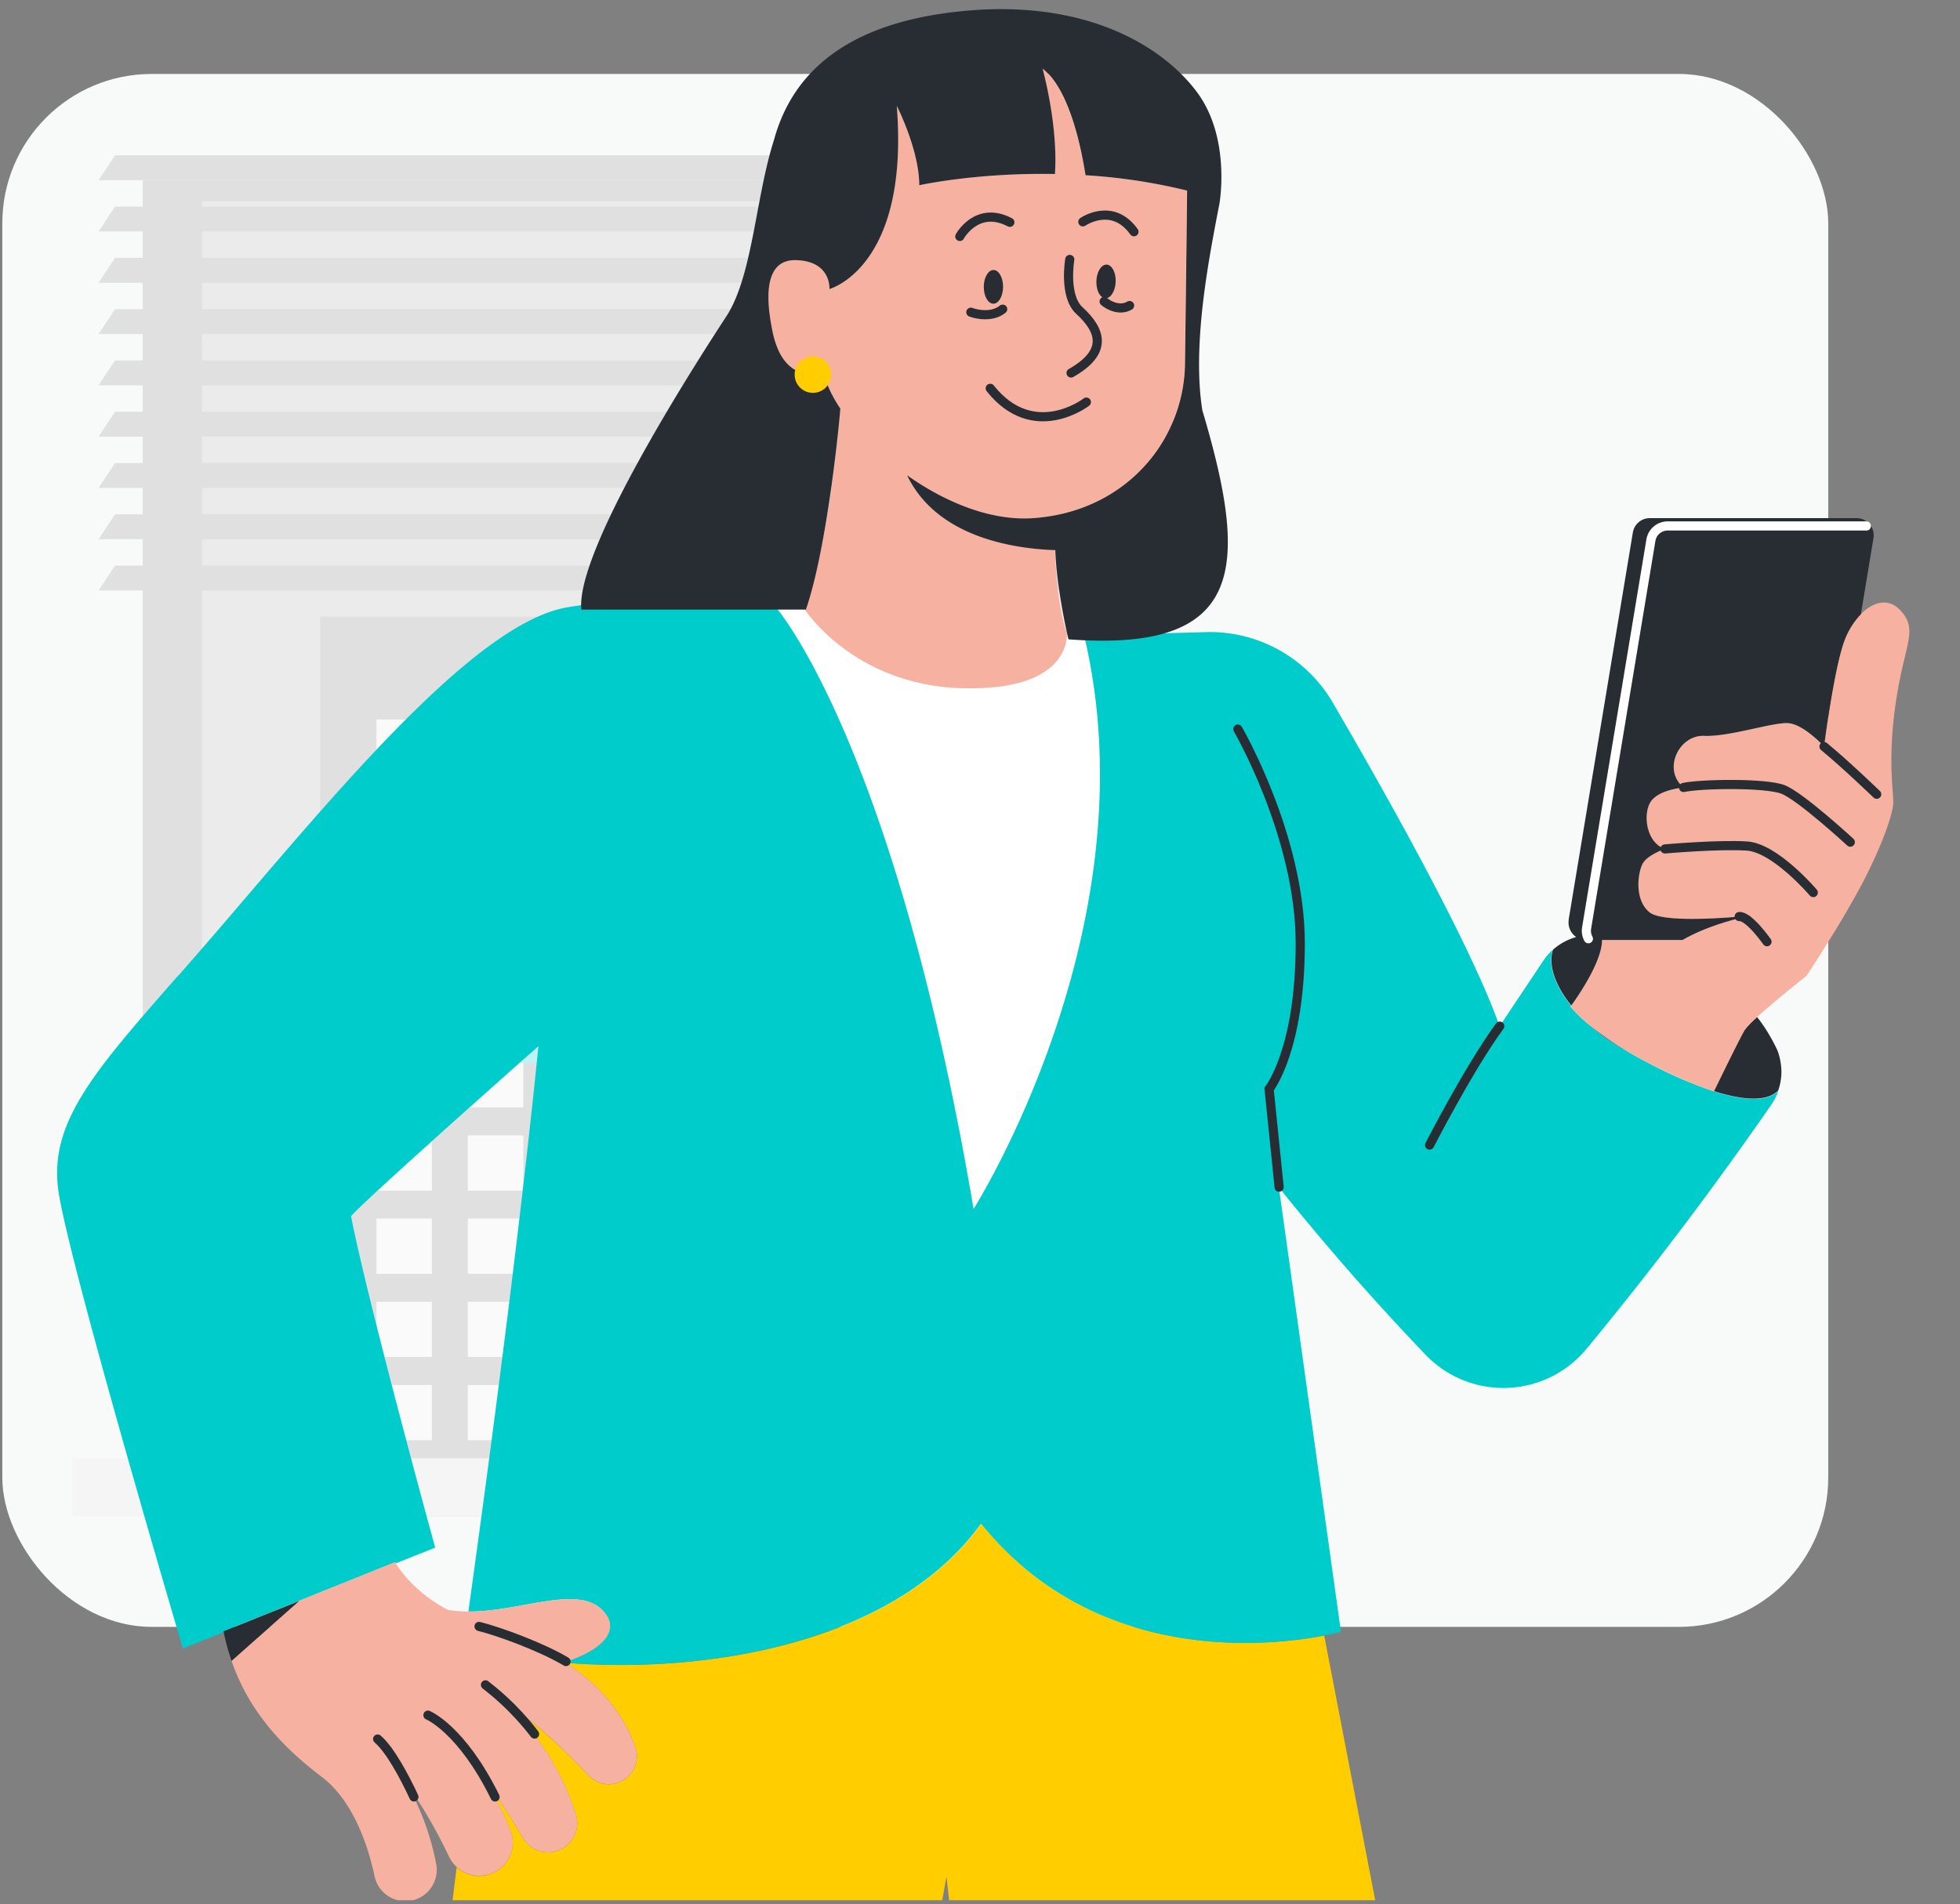 <svg width="424" height="412" fill="none" xmlns="http://www.w3.org/2000/svg"><rect width="100%" height="100%" fill="#808080" stroke="none"/><rect x=".5" y="16" width="395" height="336" rx="32.32" fill="#F8F9F9" style="mix-blend-mode:multiply"/><g clip-path="url(#a)"><g style="mix-blend-mode:multiply" clip-path="url(#b)"><path d="M244.83 39H30.87v279.87h213.96V38.99Z" fill="#E0E0E0"/><path d="M234.76 43.52H43.7v272.82h191.07V43.52Z" fill="#EBEBEB"/><path d="M145.2 133.42H69.24v182.65h75.94V133.42Z" fill="#E0E0E0"/><path d="M93.44 155.68h-12v11.95h12v-11.95ZM113.2 155.68h-11.99v11.95h12v-11.95ZM132.98 155.68H121v11.95h12v-11.95ZM93.44 173.66h-12v11.95h12v-11.95ZM113.2 173.66h-11.99v11.95h12v-11.95ZM132.98 173.66H121v11.95h12v-11.95ZM93.44 191.67h-12v11.95h12v-11.95ZM113.2 191.67h-11.99v11.95h12v-11.95ZM132.98 191.67H121v11.95h12v-11.95ZM93.44 209.66h-12v11.95h12v-11.95ZM113.2 209.66h-11.99v11.95h12v-11.95ZM132.98 209.66H121v11.95h12v-11.95ZM93.44 227.65h-12v11.95h12v-11.95ZM113.2 227.65h-11.99v11.95h12v-11.95ZM132.98 227.65H121v11.95h12v-11.95ZM93.44 245.66h-12v11.95h12v-11.95ZM113.2 245.66h-11.99v11.95h12v-11.95ZM132.98 245.66H121v11.95h12v-11.95ZM93.44 263.66h-12v11.95h12v-11.95ZM113.2 263.66h-11.99v11.95h12v-11.95ZM132.98 263.66H121v11.95h12v-11.95ZM93.44 281.65h-12v11.95h12v-11.95ZM113.2 281.65h-11.99v11.95h12v-11.95ZM132.98 281.65H121v11.95h12v-11.95ZM93.44 299.66h-12v11.95h12v-11.95ZM113.2 299.66h-11.99v11.95h12v-11.95ZM132.98 299.66H121v11.95h12v-11.95Z" fill="#FAFAFA"/><path d="M190.3 192.44h-51.75V316.9h51.74V192.45Z" fill="#E0E0E0"/><path d="M155.04 207.6h-8.17v8.13h8.17v-8.14ZM168.5 207.6h-8.16v8.13h8.16v-8.14ZM181.97 207.6h-8.17v8.13h8.17v-8.14ZM155.03 219.86h-8.16v8.13h8.16v-8.13ZM168.5 219.86h-8.16v8.13h8.16v-8.13ZM181.97 219.86h-8.17v8.13h8.17v-8.13ZM155.03 232.12h-8.16v8.13h8.16v-8.13ZM168.5 232.12h-8.16v8.13h8.16v-8.13ZM181.97 232.12h-8.17v8.13h8.17v-8.13ZM155.03 244.38h-8.16v8.14h8.16v-8.14ZM168.5 244.38h-8.16v8.14h8.16v-8.14ZM181.97 244.38h-8.17v8.14h8.17v-8.14ZM155.03 256.64h-8.16v8.14h8.16v-8.14ZM168.5 256.64h-8.16v8.14h8.16v-8.14ZM181.97 256.64h-8.17v8.14h8.17v-8.14ZM155.03 268.92h-8.16v8.14h8.16v-8.14ZM168.5 268.92h-8.16v8.14h8.16v-8.14ZM181.97 268.92h-8.17v8.14h8.17v-8.14ZM155.03 281.18h-8.16v8.14h8.16v-8.14ZM168.5 281.18h-8.16v8.14h8.16v-8.14ZM181.97 281.18h-8.17v8.14h8.17v-8.14ZM155.03 293.43h-8.16v8.13h8.16v-8.13ZM168.5 293.43h-8.16v8.13h8.16v-8.13ZM181.97 293.43h-8.17v8.13h8.17v-8.13ZM155.03 305.7h-8.16v8.13h8.16v-8.13ZM168.5 305.7h-8.16v8.13h8.16v-8.13ZM181.97 305.7h-8.17v8.13h8.17v-8.13Z" fill="#FAFAFA"/><path d="M232.93 243.48h-29.96v72.05h29.96v-72.05Z" fill="#E0E0E0"/><path d="M212.52 252.25h-4.73v4.71h4.73v-4.71ZM220.32 252.25h-4.73v4.71h4.73v-4.71ZM228.1 252.25h-4.72v4.71h4.73v-4.71ZM212.52 259.35h-4.73v4.72h4.73v-4.72ZM220.32 259.35h-4.73v4.72h4.73v-4.72ZM228.1 259.35h-4.72v4.72h4.73v-4.72ZM212.52 266.44h-4.73v4.71h4.73v-4.71ZM220.32 266.44h-4.73v4.71h4.73v-4.71ZM228.1 266.44h-4.72v4.71h4.73v-4.71ZM212.52 273.54h-4.73v4.71h4.73v-4.71ZM220.32 273.54h-4.73v4.71h4.73v-4.71ZM228.1 273.54h-4.72v4.71h4.73v-4.71ZM212.52 280.65h-4.73v4.71h4.73v-4.71ZM220.32 280.65h-4.73v4.71h4.73v-4.71ZM228.1 280.65h-4.72v4.71h4.73v-4.71ZM212.52 287.75h-4.73v4.71h4.73v-4.71ZM220.32 287.75h-4.73v4.71h4.73v-4.71ZM228.1 287.75h-4.72v4.71h4.73v-4.71ZM212.52 294.86h-4.73v4.71h4.73v-4.71ZM220.32 294.86h-4.73v4.71h4.73v-4.71ZM228.1 294.86h-4.72v4.71h4.73v-4.71ZM212.52 301.94h-4.73v4.71h4.73v-4.71ZM220.32 301.94h-4.73v4.71h4.73v-4.71ZM228.1 301.94h-4.72v4.71h4.73v-4.71ZM212.52 309.05h-4.73v4.71h4.73v-4.71ZM220.32 309.05h-4.73v4.71h4.73v-4.71ZM228.1 309.05h-4.72v4.71h4.73v-4.71ZM205.6 149.19a33.3 33.3 0 0 1-33.37-33.25c0-7.19 2.3-13.84 6.2-19.28a33.17 33.17 0 0 0-14 27.07 33.3 33.3 0 0 0 33.37 33.24c11.2 0 21.11-5.5 27.17-13.95a33.33 33.33 0 0 1-19.36 6.18l-.01-.01Z" fill="#FAFAFA"/><path d="M257.12 38.98H21.32l3.57-5.39H252l5.13 5.4ZM257.12 50.08H21.32l3.57-5.38H252l5.13 5.38ZM257.12 61.18H21.32l3.57-5.4H252l5.13 5.4ZM257.12 72.28H21.32l3.57-5.39H252l5.13 5.39ZM257.12 83.38H21.32l3.57-5.39H252l5.13 5.39ZM257.12 94.48H21.32l3.57-5.39H252l5.13 5.4ZM257.12 105.57H21.32l3.57-5.39H252l5.13 5.39ZM257.12 116.67H21.32l3.57-5.39H252l5.13 5.39ZM257.12 127.77H21.32l3.57-5.4H252l5.13 5.4ZM258.85 315.53H41.67v12.6h217.18v-12.6Z" fill="#E0E0E0"/><path d="M232.92 315.53H15.74v12.6h217.18v-12.6Z" fill="#F5F5F5"/></g><path d="M116.53 226.33s-.11 1.21-.37 3.64h-3.76l4.13-3.64Z" fill="#BFF2F2"/><path d="M105.36 405.69a7.21 7.21 0 0 0 5.07-9.67 72.27 72.27 0 0 0-5.62-11.11c3.27 4.45 6.25 9.26 8.28 12.73a6.34 6.34 0 0 0 8.19 2.52 6.3 6.3 0 0 0 3.3-7.61c-4-12.19-10.53-19.74-15.45-24.02 6.42 3.65 13.71 10.85 18.14 15.6a6.05 6.05 0 0 0 8.6.26 5.97 5.97 0 0 0 1.59-6.37c-2.98-8.3-8.74-14.1-15.1-18.26 28.47 2.37 70.51-3.3 89.93-30.1 24.8 30.77 62.4 26.48 74.17 24.23l18.32 95.09h-95.1l-4.94-42.92-7.61 42.92H92.89c1.04-6.02 3.5-25.47 5.9-44.97a7.2 7.2 0 0 0 6.57 1.7v-.02Z" fill="#FFCD00"/><path d="M208.13 148.92c23.87.75 22.71-11.84 22.71-11.84s0-.06-.06-.14l3.74.4c15.07 62.86-23.88 124.23-23.88 124.23C193.48 160.75 168 131.56 168 131.56h5.84s10.42 16.6 34.3 17.39v-.03Z" fill="#fff"/><path d="M38.46 211.23c3.1-3.53 6.42-7.35 9.98-11.5 24.95-29.1 54.58-64.99 74.32-68.34 19.73-3.36 45.2.17 45.2.17s25.5 29.2 42.65 130.02c0 0 38.95-61.38 23.88-124.23 0 0 13.97-.2 26.3-.58a30.76 30.76 0 0 1 27.52 15.25c11.46 19.65 29.84 52.3 36.09 70.03l9.52-14.27a12.1 12.1 0 0 1 1.97-2.25c-1.1 3.35.55 7.81 3.96 12.06-.08.12-.14.18-.14.18a28.77 28.77 0 0 0 4.02 3.9 38.14 38.14 0 0 0 5.79 4.32l2.92 1.73c.81.47 2.7 1.54 5.24 2.84l.11.06a94.32 94.32 0 0 0 12.94 5.5c6.08 1.93 11.49 2.51 13.98-.12a12.06 12.06 0 0 0 .52-6c.52 3.08-.18 6.26-1.97 8.9a783.88 783.88 0 0 1-40.02 52.9 23.32 23.32 0 0 1-34.76 1.41 542.06 542.06 0 0 1-31.83-36.32l13.43 96.17s-1.33.37-3.68.8c-11.8 2.3-49.37 6.57-74.17-24.22-19.38 26.8-61.43 32.47-89.94 30.1-.06-.03-.11-.09-.17-.12 7.38-2.34 12.41-6.48 8.4-11-5.3-5.95-17.84.12-29.2.06 9.31-66.81 13.6-106.9 14.78-118.67l.38-3.65-4.14 3.65c-9.73 8.65-33.51 29.83-36.4 33.13 3.64 18.73 18.2 71.71 18.2 71.71l-8.57 3.42-.14-.23-37.13 14.93s0 .14.03.2l-8.77 3.5s-23.82-80.5-26.8-98.19c-2.55-15.16 7.12-26.1 25.64-47.25h.06ZM384.68 227.77s0-.05-.03-.08c0 .03 0 .06.03.08ZM384.97 228.55s0-.09-.03-.14c0 .06 0 .08.03.14ZM384.56 227.43s0-.06-.03-.09c0 .03 0 .06.03.1ZM385.17 229.4s-.06-.2-.06-.3c0 .1.06.21.06.3ZM385.26 229.73s0-.14-.06-.2c0 .06.03.15.06.2ZM385.06 228.91s0-.12-.03-.14c0 .05.03.11.03.14Z" fill="#0CC"/><path d="M357.85 230.62ZM377.5 222.75c.32-.53 1.3-1.5 2.6-2.7.06.1.12.15.2.24 1.37 1.79 2.61 3.76 3.68 5.9.15.26.26.55.4.81.07.12.1.23.15.32 0 .03 0 .06.03.09l.09.25c0 .03 0 .06.03.1l.11.31v.06a78.96 78.96 0 0 1 .12.4c0 .06.03.12.06.2 0 .06.03.12.03.15 0 .06.02.12.05.2 0 .09.06.2.06.3v.1c0 .07.03.15.06.21v.09c.38 2.05.2 4.2-.5 6.16-2.48 2.6-7.9 2.06-13.97.12.2-.44 5.47-11.29 6.71-13.37l.1.06ZM352.47 227.73c-1.04-.61-2.03-1.19-2.92-1.74a40.23 40.23 0 0 1-5.8-4.31 74.29 74.29 0 0 0 8.75 6.05h-.03Z" fill="#282D33"/><path d="M208.12 148.91c-23.87-.75-34.29-17.39-34.29-17.39.38-.9.75-1.88 1.13-2.9 4.22-12.3 6.22-33.13 6.8-40.22-1.88-2.8-3.1-5.5-3.53-7.78-6.94 1.62-9.95-3.24-11.11-8.8-1.16-5.55-2.55-15.77 5.1-15.54 7.63.23 7.17 6.25 7.17 6.25s17.39-4.63 14.58-39.61c0 0 4.87 9.49 4.87 17.16 0 0 12.32-2.75 29.34-2.43.7-10.74-2.7-22.84-2.7-22.84 5.48 4.17 8.14 15.83 9.33 23.1 6.91.43 14.38 1.44 21.96 3.32 0 0-.23 21.1-.46 37.54-.24 16.43-12.7 31.95-32.88 33.33-9.26.64-19.13-3.5-27.29-9.31 6.57 13.68 23.82 15.91 32.07 16.17.23 7.3 1.04 12.19 1.7 15.02.38 1.62.7 2.58.81 2.92.03.12.06.15.06.15s1.16 12.62-22.71 11.83l.05.03Z" fill="#F7B1A1"/><path d="M196.17 102.79c8.16 5.79 18.03 9.95 27.3 9.32 20.16-1.4 32.64-16.9 32.87-33.34.23-16.44.46-37.53.46-37.53a123.75 123.75 0 0 0-21.97-3.33c-1.15-7.26-3.84-18.93-9.31-23.1 0 0 3.41 12.1 2.69 22.84-17.02-.32-29.35 2.43-29.35 2.43 0-7.64-4.86-17.16-4.86-17.16 2.78 34.99-14.58 39.62-14.58 39.62s.46-6.02-7.18-6.25c-7.64-.24-6.25 9.95-5.1 15.54 1.17 5.58 4.18 10.41 11.12 8.8.4 2.28 1.65 4.97 3.53 7.78-.58 7.09-3.22 31.18-7.45 43.48h-48.58c-1.33-13.46 27.32-57.23 31.43-63.54 2-3.1 3.39-7.29 4.52-11.98 2-8.33 3.18-18.17 5.7-26.01 3.96-14.59 15.74-25.73 41.7-28.04 25.96-2.32 42.4 7.64 49.83 17.62 7.4 9.95 4.86 24.1 4.86 24.1-2.08 10.89-6.02 30.13-3.7 44.74 10.2 34.26 9.24 52.41-28.97 49.55-.67-2.84-2.6-12.01-2.84-19.3-8.24-.27-25.49-2.47-32.06-16.18l-.06-.06Z" fill="#282D33"/><path d="M346.54 203.39h17.42c6.54-3.8 15.02-5.33 15.02-5.33s-18.78 2.12-22.17-.66c-3.38-2.78-2.55-8.63-1.48-10.54 1.05-1.9 4.84-3.18 4.84-3.18-4.03-1.27-4.84-7.38-3.16-10.13 1.68-2.75 7.18-3.15 7.18-3.15-4.63-3.8-1.04-11.4 4.43-11.17 5.5.23 14.79-2.95 18.14-2.75 3.39.2 7.82 5.06 7.82 5.06s2.1-16.87 4.42-23a16.43 16.43 0 0 1 3.53-5.65c2.64-2.66 5.94-3.61 8.51-.9 1.56 1.66 2.06 3.07 2 4.92-.12 2.93-1.68 6.9-2.84 14.5-1.9 12.45-.63 19.42-.63 22.17s-3.16 11.2-7.82 19.62c-.92 1.68-1.94 3.42-2.92 5.12-4 6.75-8.04 12.82-8.04 12.82s-6.78 5.36-10.68 8.92a18.13 18.13 0 0 0-2.6 2.69c-1.25 2.05-6.49 12.93-6.72 13.37-.6-.2-1.22-.4-1.83-.64-4.13-1.5-8.07-3.33-11.1-4.86l-.12-.06a99.36 99.36 0 0 1-5.24-2.84l-.46-.26s-4.37-2.57-8.28-5.78a30.46 30.46 0 0 1-4.02-3.91l.14-.17c.9-1.22 6.02-8.42 6.6-13.32.03-.28.06-.57.06-.86v-.03Z" fill="#F7B1A1"/><path d="m339.33 199.07 13.9-83.86a3.7 3.7 0 0 1 3.64-3.1h44.77a3.7 3.7 0 0 1 3.64 4.31l-2.72 16.47a16.58 16.58 0 0 0-3.53 5.64c-2.31 6.1-4.43 23-4.43 23s-4.42-4.85-7.8-5.06c-3.4-.2-12.68 2.98-18.15 2.75-5.5-.23-9.09 7.38-4.43 11.17 0 0-5.5.44-7.18 3.16-1.68 2.74-.87 8.85 3.16 10.12 0 0-3.8 1.28-4.84 3.19-1.04 1.9-1.9 7.78 1.48 10.53 3.39 2.75 22.17.67 22.17.67s-8.48 1.53-15.02 5.32h-17.42c0 .3-.03.58-.06.87-.58 4.89-5.7 12.1-6.6 13.31-3.41-4.25-5.06-8.7-3.96-12.07a12.64 12.64 0 0 1 5.03-2.75 3.78 3.78 0 0 1-1.62-3.7l-.03.03Z" fill="#282D33"/><path d="m85.48 338.03.15.24c.7 1.15 4.17 6.4 11.26 10.04 1.44.26 2.95.37 4.48.37 11.37.03 23.9-6.01 29.2-.05 4.02 4.51-1.01 8.65-8.4 11 .07.02.12.08.18.1 6.34 4.17 12.1 9.96 15.1 18.27a5.97 5.97 0 0 1-1.58 6.37 6.05 6.05 0 0 1-8.6-.27c-4.43-4.74-11.69-11.95-18.14-15.6 4.92 4.29 11.48 11.87 15.45 24.03a6.3 6.3 0 0 1-3.3 7.6 6.3 6.3 0 0 1-8.19-2.51c-2.05-3.47-5-8.28-8.28-12.73 2 3.2 4 7 5.62 11.1a7.21 7.21 0 0 1-5.07 9.67 7.2 7.2 0 0 1-8.19-3.9c-2.05-4.26-5.26-10.36-8.97-15.43a56.93 56.93 0 0 1 6.2 17.16 6.8 6.8 0 0 1-13.34 2.6c-1.36-6.45-4.52-16.37-11.46-21.64-10.62-8.01-18.18-17.39-21.07-30.67.43 1.9.95 3.76 1.56 5.52l14.64-12.96-16.37 6.57.17.8c-.06-.2-.09-.4-.12-.6l-.03-.2 37.13-14.93-.03.05Z" fill="#F7B1A1"/><path d="m48.36 352.96 16.37-6.57-14.64 12.97a51.32 51.32 0 0 1-1.56-5.53v-.03l-.17-.81v-.03Z" fill="#282D33"/><path d="M267.77 157.74s13.51 23.21 13.51 46.36-6.74 31.52-6.74 31.52l2.17 21.24" stroke="#282D33" stroke-width="1.98" stroke-miterlimit="10" stroke-linecap="round"/><path d="M231.42 56.13s-1.36 7.93 2.08 11.06c5 4.57 5.9 9.14-1.8 13.51" fill="#F7B1A1"/><path d="M231.42 56.13s-1.36 7.93 2.08 11.06c5 4.57 5.9 9.14-1.8 13.51" stroke="#282D33" stroke-width="1.98" stroke-miterlimit="10" stroke-linecap="round"/><path d="M214.89 65.71c-1.15 0-2.08-1.64-2.07-3.66.01-2 .95-3.64 2.1-3.63 1.16 0 2.08 1.64 2.07 3.66-.01 2.01-.95 3.64-2.1 3.63ZM239.13 64.53c-1.15-.04-2.02-1.7-1.95-3.72.07-2 1.06-3.6 2.21-3.56 1.15.04 2.03 1.7 1.96 3.71-.08 2.02-1.07 3.61-2.22 3.57Z" fill="#282D33"/><path d="M234.25 48s6.34-4.43 11.06 2.14M235.01 87s-11.4 8.83-20.8-2.98M207.63 51.16s3.68-6.8 10.83-3.06" stroke="#282D33" stroke-width="1.98" stroke-miterlimit="10" stroke-linecap="round"/><path d="M403.75 113.8h-42.98a3.67 3.67 0 0 0-3.64 3.1l-13.9 83.86c-.14.84 0 1.65.38 2.35" stroke="#fff" stroke-width="1.98" stroke-miterlimit="10" stroke-linecap="round"/><path d="M405.98 171.85s-6.63-6.4-11.4-10.33M400.27 182.21s-10.76-9.92-14.55-11.4c-3.8-1.47-17.77-1.24-21.53-.43M392.26 193.12s-8.22-9.67-14.35-10.07c-6.14-.4-17.74.63-17.74.63M382.25 203.75s-3.94-5.62-6.02-5.44M324.43 222.02c-6.69 9.15-15.17 25.73-15.17 25.73M92.57 371.1s7.27 2.96 14.53 17.7M115.64 375.19c-4.55-5.93-8.92-9.3-10.62-10.65M122.44 359.5c-5.38-3.21-14.64-6.57-18.81-7.6M89.54 388.79c-2.06-4.46-5.21-10.28-7.85-12.53" stroke="#282D33" stroke-width="1.98" stroke-miterlimit="10" stroke-linecap="round"/><circle cx="3.95" cy="3.95" r="3.95" transform="matrix(-1 0 0 1 179.8 77.1)" fill="#FFCD00"/><path d="M210.02 67.55c1.38.53 4.68 1.14 6.89-.66M238.85 65.23c.94.82 3.38 2.14 5.51.88" stroke="#282D33" stroke-width="1.98" stroke-linecap="round"/></g><defs><clipPath id="a"><path fill="#fff" transform="matrix(-1 0 0 1 423.5 0)" d="M0 0h423v411.14H0z"/></clipPath><clipPath id="b"><path fill="#fff" transform="translate(15.74 33.6)" d="M0 0h243.13v294.52H0z"/></clipPath></defs></svg>